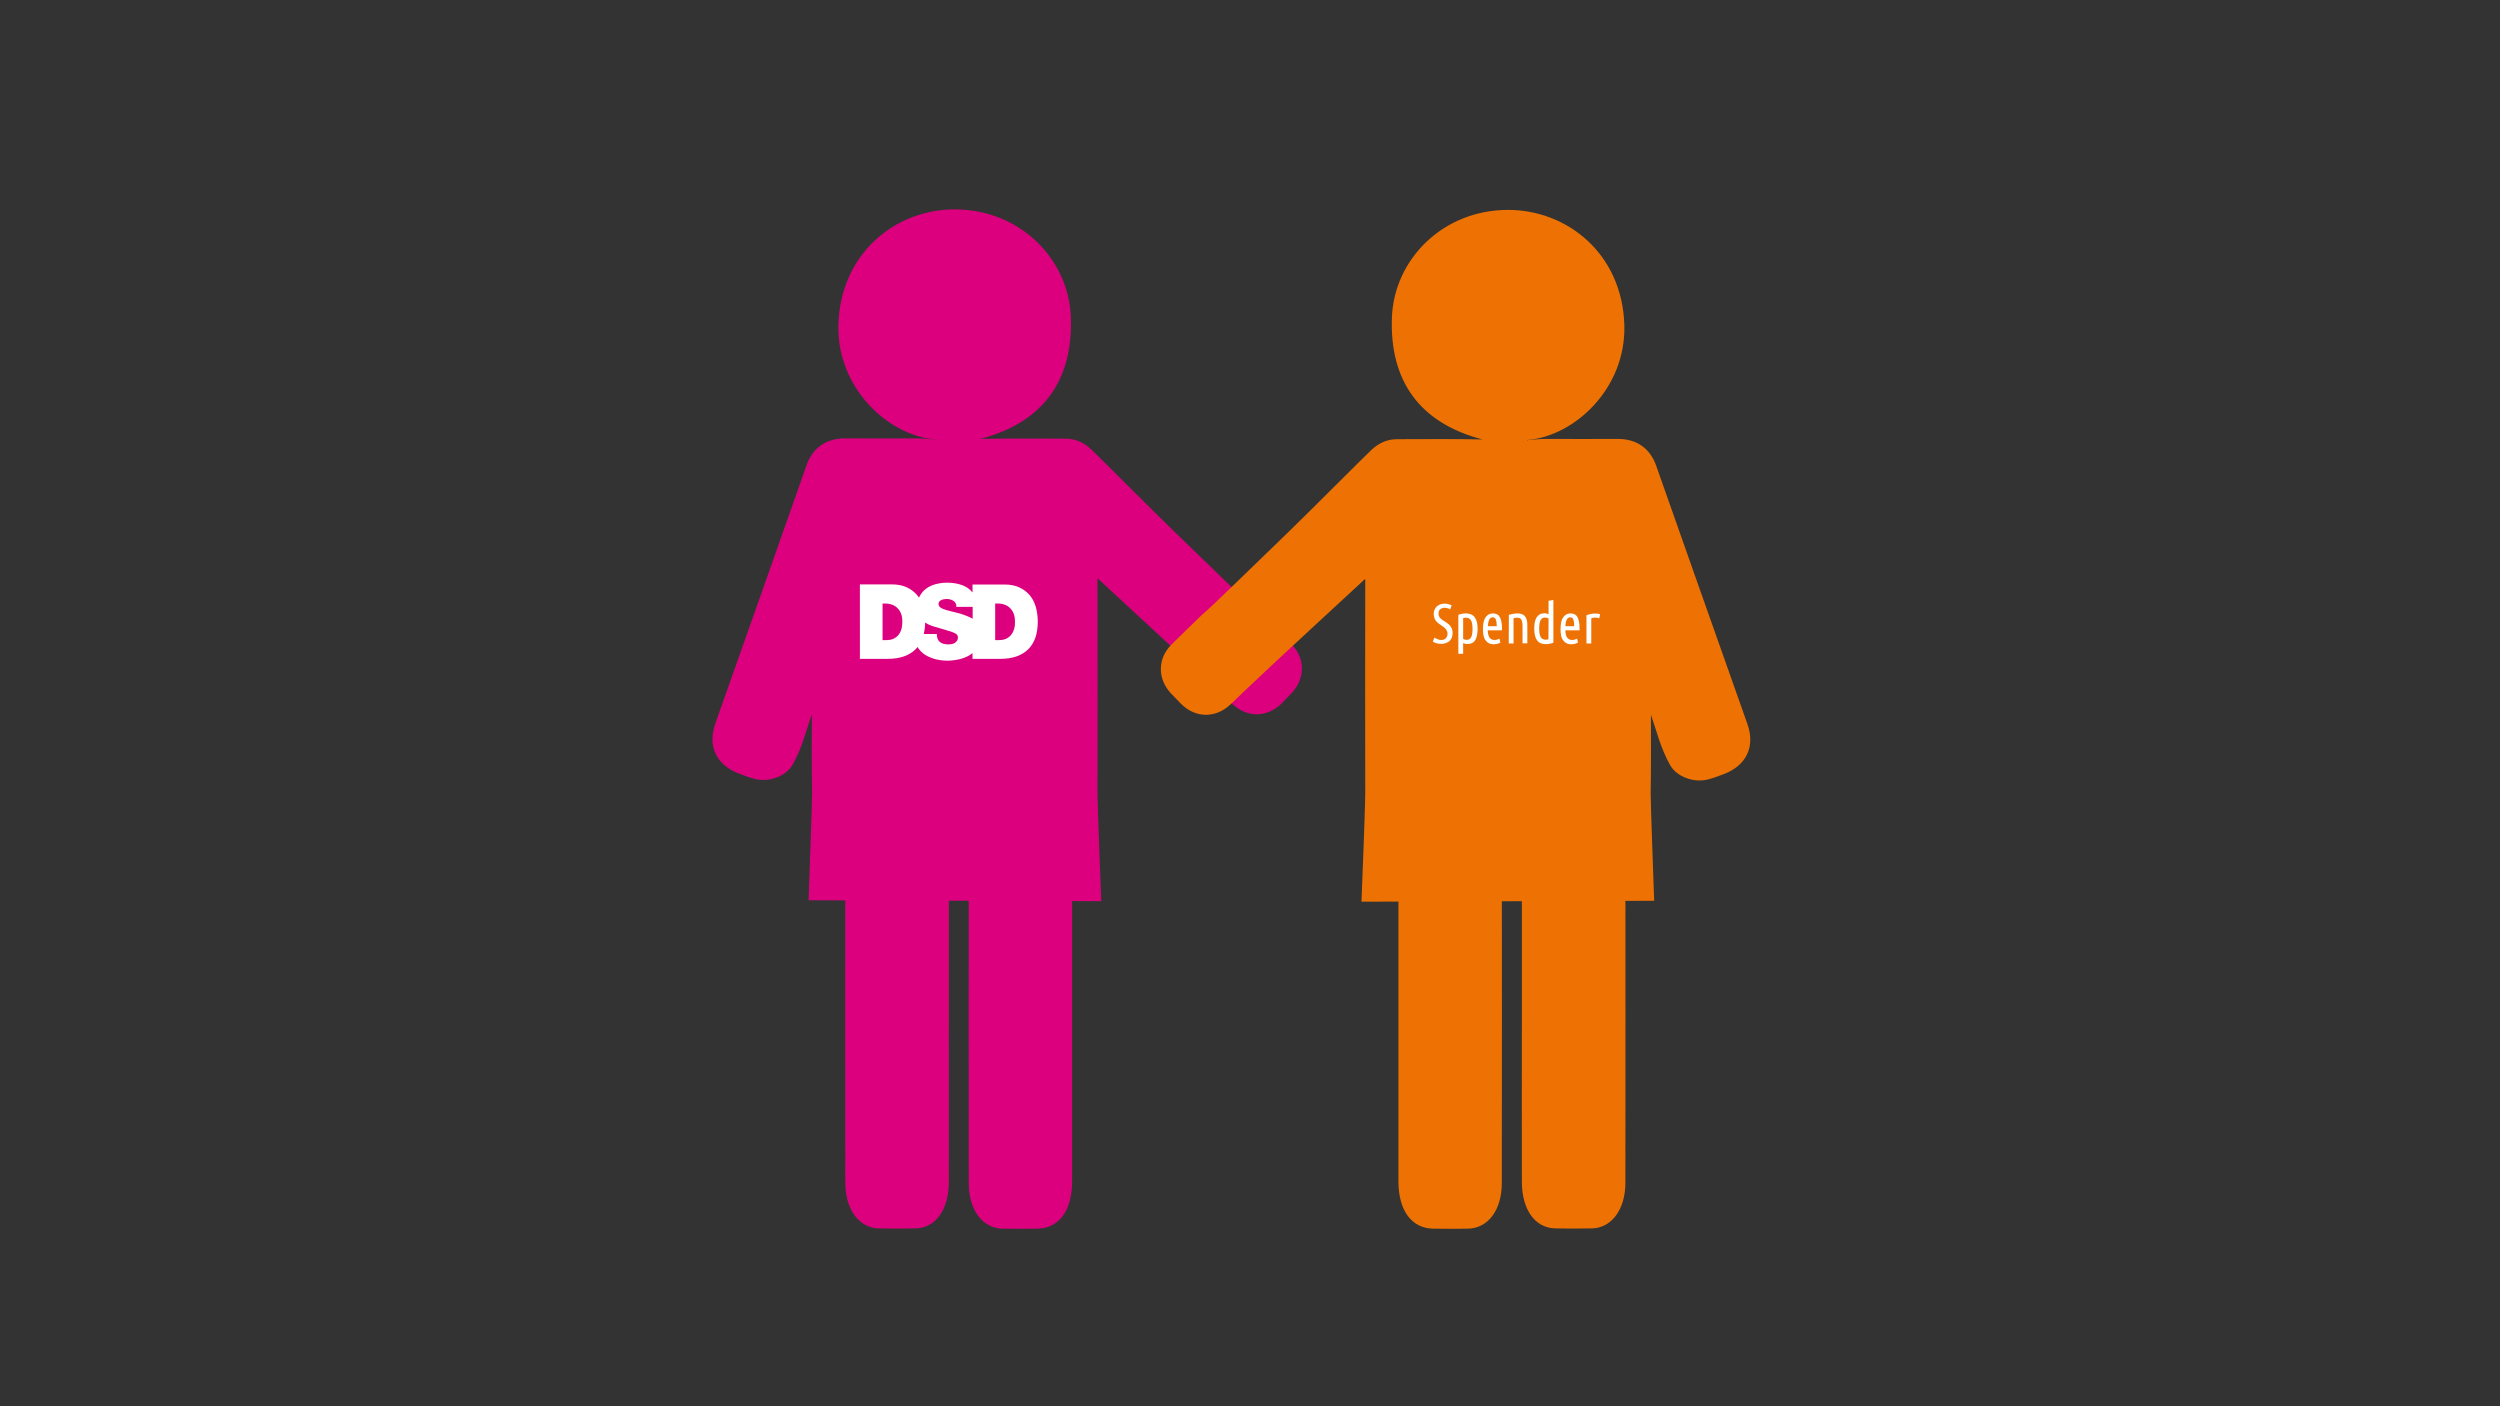 <?xml version="1.0" encoding="utf-8"?>
<!-- Generator: Adobe Illustrator 27.9.0, SVG Export Plug-In . SVG Version: 6.00 Build 0)  -->
<svg version="1.1" id="Ebene_1" xmlns="http://www.w3.org/2000/svg" xmlns:xlink="http://www.w3.org/1999/xlink" x="0px" y="0px"
	 viewBox="0 0 1920 1080" style="enable-background:new 0 0 1920 1080;" xml:space="preserve">
<rect x="0" y="0" width="1920" height="1080" fill="#333333" stroke="none"/>
<style type="text/css">
	.st0{fill:#DD007E;}
	.st1{fill:#ED7203;}
	.st2{fill:#FFFFFF;}
</style>
<g>
	<path class="st0" d="M728.7,780c0-41.5,0-82.9,0-124.4c0-24.9-10-38.4-28.3-38.5c-8.4,0-16.9-0.2-25.3,0
		c-15.1,0.3-25.8,14.9-25.9,35.4c-0.1,85.3-0.1,170.6,0,255.9c0,20.3,10.5,34.6,25.5,35c9.5,0.2,19,0.2,28.5,0
		c15.4-0.4,25.4-14.3,25.5-35.6C728.8,865.3,728.7,822.6,728.7,780z"/>
	<path class="st0" d="M823.4,780.2c0-41.7,0-83.4,0-125.1c0-24.4-10.1-37.9-28.2-37.9c-8.4,0-16.9-0.1-25.3,0
		c-15.2,0.3-25.9,14.7-25.9,35.3c-0.1,85.3-0.1,170.6,0,255.9c0,20.8,10.4,34.8,25.8,35.2c9,0.2,17.9,0.1,26.9,0
		c16.5-0.2,26.6-13.8,26.7-36.1C823.4,865,823.4,822.6,823.4,780.2z"/>
	<path class="st0" d="M901.5,407.9c-15.5-15-58.7-58.4-63.6-62.9c-5.5-5.1-12-8.1-19.5-8.1c-22,0-44-0.3-65.9,0.2
		c0.7,0.1-0.4,0.2,0,0.1c48.6-12.6,71.8-45,69.9-94.1c-1.8-44-38.7-82.1-88.9-82.3c-46.1-0.1-88.1,34.1-89.6,88.6
		c-1.3,48.7,38.4,85.1,74.2,88.1c0.7,0.1-0.3,1.1,0,0.5c0.1-0.2,0-0.3-0.4-0.4c-4.4-0.4-8.7-0.9-13.1-0.9c-18.6,0.1-37.3,0-55.9,0
		c-14.2,0-24.6,7.2-29.3,20.7c-11.1,31.7-22.4,63.3-33.5,95c-1.6,4.6-30.1,85-36.5,103.2c-6.2,17.5,0.8,31.9,18.1,38.5
		c4.3,1.6,8.5,3.3,13,4.3c10.3,2.3,23-2.1,28.2-11.1c7.5-13,10.8-27.7,14.8-38.8c0,18-0.2,39.1,0.2,60.2c0.1,5.7-2.7,82.7-2.7,82.7
		l224.8,0.7c0,0-2.9-71.1-2.9-83.8c0.1-53.9,0.1-107.9,0-161.8c0-0.7-0.2-1.4,0.2-2.2c10.1,9.4,72,66.3,92.9,86.3
		c3.6,3.4,7,6.9,10.6,10.2c11.5,10.6,26.7,10.3,37.7-0.6c2.7-2.7,5.4-5.5,8-8.3c10.3-11.2,10.1-26.6-0.6-37.3
		c-7.8-7.8-15.8-15.4-23.7-23.1C965.3,470,921.2,427,901.5,407.9z"/>
</g>
<g>
	<path class="st1" d="M1168.8,780c0-41.5,0-82.9,0-124.4c0-24.9,10-38.4,28.3-38.5c8.4,0,16.9-0.2,25.3,0
		c15.1,0.3,25.8,14.9,25.9,35.4c0.1,85.3,0.1,170.6,0,255.9c0,20.3-10.5,34.6-25.5,35c-9.5,0.2-19,0.2-28.5,0
		c-15.4-0.4-25.4-14.3-25.5-35.6C1168.7,865.3,1168.8,822.6,1168.8,780z"/>
	<path class="st1" d="M1074,780.2c0-41.7,0-83.4,0-125.1c0-24.4,10.1-37.9,28.2-37.9c8.4,0,16.9-0.1,25.3,0
		c15.2,0.3,25.9,14.7,25.9,35.3c0.1,85.3,0.1,170.6,0,255.9c0,20.8-10.4,34.8-25.8,35.2c-9,0.2-17.9,0.1-26.9,0
		c-16.5-0.2-26.6-13.8-26.7-36.1C1074,865,1074,822.6,1074,780.2z"/>
	<path class="st1" d="M989.8,408.3c15.5-15,58.7-58.4,63.6-62.9c5.5-5.1,12-8.1,19.5-8.1c22,0,43.9-0.3,65.9,0.2
		c-0.7,0.1,0.4,0.2,0.1,0.1c-48.6-12.6-71.8-45-69.9-94.1c1.8-44,38.7-82.1,88.9-82.3c46.1-0.1,88.1,34.1,89.6,88.6
		c1.3,48.7-38.4,85.1-74.2,88.1c-0.7,0.1,0.3,1.1,0,0.5c-0.1-0.2,0-0.3,0.4-0.4c4.4-0.4,8.7-0.9,13.1-0.9c18.6,0.1,37.3,0,55.9,0
		c14.2,0,24.6,7.2,29.3,20.7c11.1,31.7,22.4,63.3,33.5,95c1.6,4.6,30.1,85,36.5,103.2c6.2,17.5-0.8,31.9-18.1,38.5
		c-4.3,1.6-8.5,3.3-13,4.3c-10.3,2.3-23-2.1-28.2-11.1c-7.4-13-10.8-27.7-14.8-38.8c0,18,0.2,39.1-0.2,60.2
		c-0.1,5.7,2.7,82.7,2.7,82.7l-224.8,0.7c0,0,2.9-71.1,2.9-83.8c-0.1-53.9-0.1-107.9,0-161.8c0-0.7,0.2-1.4-0.2-2.2
		c-10.1,9.4-72,66.3-92.9,86.3c-3.6,3.4-7,6.9-10.6,10.2c-11.5,10.6-26.7,10.3-37.7-0.6c-2.7-2.7-5.4-5.5-8-8.3
		c-10.3-11.2-10.1-26.6,0.6-37.3c7.8-7.8,15.8-15.4,23.7-23.1C926,470.4,970,427.4,989.8,408.3z"/>
</g>
<g>
	<path class="st2" d="M1106.8,491.5c1.6,0,2.8-0.4,3.6-1.3s1.3-2,1.3-3.5c0-0.8-0.1-1.5-0.4-2.1s-0.6-1.1-1-1.6
		c-0.4-0.5-0.9-0.9-1.4-1.3c-0.5-0.4-1.1-0.8-1.7-1.2c-0.7-0.5-1.3-1-2.1-1.5c-0.7-0.5-1.4-1.1-2-1.8s-1.1-1.5-1.4-2.4
		s-0.6-2-0.6-3.2c0-1.2,0.2-2.3,0.6-3.3c0.4-1,1-1.8,1.7-2.5s1.6-1.2,2.6-1.6c1-0.4,2.1-0.6,3.3-0.6c1.2,0,2.2,0.1,3.2,0.4
		c1,0.3,1.8,0.6,2.4,1l-1.2,3c-0.6-0.4-1.2-0.7-2-0.9s-1.4-0.3-2.2-0.3c-1.4,0-2.5,0.4-3.4,1.1s-1.3,1.9-1.3,3.3
		c0,0.8,0.1,1.5,0.4,2.1s0.6,1.1,1.1,1.6c0.4,0.5,1,0.9,1.6,1.3c0.6,0.4,1.2,0.8,1.9,1.2s1.3,0.9,2,1.4c0.7,0.5,1.3,1.1,1.9,1.8
		c0.6,0.7,1,1.5,1.4,2.4c0.4,0.9,0.5,2,0.5,3.2c0,1.1-0.2,2.2-0.5,3.2c-0.3,1-0.9,1.9-1.6,2.6c-0.7,0.8-1.7,1.4-2.8,1.8
		s-2.4,0.7-3.9,0.7c-1.4,0-2.6-0.2-3.6-0.5s-1.9-0.7-2.8-1.2l1.2-3.1c0.8,0.5,1.5,0.8,2.3,1.1
		C1104.8,491.3,1105.7,491.5,1106.8,491.5z"/>
	<path class="st2" d="M1123.7,502.1h-3.7v-29.9c0.8-0.3,1.7-0.6,2.7-0.8s2.1-0.3,3.1-0.3c1.6,0,2.9,0.3,4.1,0.8
		c1.1,0.5,2.1,1.3,2.8,2.3c0.7,1,1.2,2.3,1.6,3.7c0.3,1.5,0.5,3.2,0.5,5c0,3.8-0.6,6.7-1.8,8.7s-3.2,3-6,3c-0.7,0-1.2-0.1-1.8-0.2
		c-0.5-0.1-1-0.3-1.5-0.5L1123.7,502.1L1123.7,502.1z M1123.7,490.7c0.8,0.5,1.7,0.7,2.7,0.7c0.7,0,1.3-0.1,1.9-0.4
		c0.5-0.3,1-0.8,1.4-1.4s0.7-1.5,0.9-2.6s0.3-2.4,0.3-4c0-3.1-0.4-5.3-1.2-6.6c-0.8-1.3-2-2-3.8-2c-0.3,0-0.7,0-1,0.1
		s-0.8,0.1-1.2,0.2L1123.7,490.7L1123.7,490.7z"/>
	<path class="st2" d="M1142.6,483.9c0,1.1,0.1,2.1,0.3,3s0.4,1.7,0.8,2.4c0.4,0.7,0.9,1.2,1.6,1.6s1.5,0.6,2.5,0.6
		c0.8,0,1.6-0.1,2.3-0.4c0.7-0.2,1.2-0.5,1.5-0.6l0.7,3c-0.4,0.3-1,0.5-1.9,0.8c-0.9,0.3-1.9,0.5-3.1,0.5c-1.6,0-2.9-0.3-4-0.9
		c-1.1-0.6-1.9-1.4-2.6-2.4s-1.2-2.3-1.4-3.7c-0.3-1.4-0.4-3-0.4-4.7c0-4.2,0.7-7.2,2.1-9.1c1.4-1.9,3.2-2.9,5.5-2.9
		c2.6,0,4.4,1,5.4,2.9s1.6,4.6,1.6,8.1c0,0.3,0,0.6,0,1s0,0.7,0,1H1142.6z M1146.4,474.1c-1.2,0-2.1,0.6-2.7,1.9
		c-0.6,1.2-0.9,2.9-1,4.9h6.8c0-2.1-0.2-3.8-0.7-5C1148.4,474.7,1147.6,474.1,1146.4,474.1z"/>
	<path class="st2" d="M1158.8,472.2c1.1-0.3,2.2-0.6,3.4-0.8s2.4-0.3,3.4-0.3c1.1,0,2.1,0.1,3.1,0.5c0.9,0.3,1.7,0.8,2.3,1.5
		s1.2,1.7,1.5,2.9c0.4,1.2,0.5,2.7,0.5,4.5v13.6h-3.7v-13.3c0-2.2-0.3-3.9-0.9-4.9s-1.7-1.5-3.2-1.5c-0.8,0-1.8,0.1-2.8,0.4v19.4
		h-3.7L1158.8,472.2L1158.8,472.2z"/>
	<path class="st2" d="M1189.3,461.4l3.7-0.6v32.8c-0.8,0.3-1.7,0.6-2.8,0.8s-2.1,0.3-3.1,0.3c-3.1,0-5.3-1-6.7-3s-2.1-5-2.1-8.9
		c0-1.8,0.2-3.4,0.4-4.9c0.3-1.5,0.8-2.7,1.4-3.7c0.6-1,1.5-1.8,2.5-2.4c1-0.6,2.2-0.8,3.6-0.8c0.7,0,1.2,0.1,1.7,0.2
		s0.9,0.3,1.4,0.5L1189.3,461.4L1189.3,461.4z M1189.3,475c-0.8-0.5-1.7-0.7-2.7-0.7c-0.7,0-1.3,0.1-1.9,0.4c-0.5,0.3-1,0.8-1.4,1.4
		s-0.7,1.5-0.9,2.6s-0.3,2.4-0.3,4c0,3.1,0.4,5.3,1.2,6.6c0.8,1.3,2.1,2,3.7,2c0.3,0,0.7,0,1-0.1s0.8-0.1,1.2-0.2L1189.3,475
		L1189.3,475z"/>
	<path class="st2" d="M1202.2,483.9c0,1.1,0.1,2.1,0.3,3s0.4,1.7,0.8,2.4c0.4,0.7,0.9,1.2,1.6,1.6s1.5,0.6,2.5,0.6
		c0.8,0,1.6-0.1,2.3-0.4c0.7-0.2,1.2-0.5,1.5-0.6l0.7,3c-0.4,0.3-1,0.5-1.9,0.8c-0.9,0.3-1.9,0.5-3.1,0.5c-1.6,0-2.9-0.3-4-0.9
		c-1.1-0.6-1.9-1.4-2.6-2.4s-1.2-2.3-1.4-3.7c-0.3-1.4-0.4-3-0.4-4.7c0-4.2,0.7-7.2,2.1-9.1c1.4-1.9,3.2-2.9,5.5-2.9
		c2.6,0,4.4,1,5.4,2.9s1.6,4.6,1.6,8.1c0,0.3,0,0.6,0,1s0,0.7,0,1H1202.2z M1205.9,474.1c-1.2,0-2.1,0.6-2.7,1.9
		c-0.6,1.2-0.9,2.9-1,4.9h6.8c0-2.1-0.2-3.8-0.7-5C1208,474.7,1207.2,474.1,1205.9,474.1z"/>
	<path class="st2" d="M1228.2,474.9c-0.9-0.4-1.9-0.6-3.1-0.6c-1.1,0-2.1,0.2-3,0.6v19.3h-3.7v-21.6c0.8-0.4,1.8-0.7,2.9-1
		c1.1-0.3,2.3-0.4,3.6-0.4c0.7,0,1.4,0,2.1,0.1c0.7,0.1,1.3,0.2,1.9,0.5L1228.2,474.9z"/>
</g>
<path class="st2" d="M795.5,466.1c-1-3.5-2.6-6.5-4.7-9c-2.1-2.5-4.8-4.5-8-6c-3.2-1.4-7-2.2-11.3-2.2h-24.6v6.1
	c-1-1.2-2.2-2.3-3.5-3.3c-2.2-1.5-4.6-2.5-7.4-3.2c-2.8-0.7-5.7-1-8.8-1c-2.9,0-5.7,0.4-8.5,1.1s-5.2,1.9-7.3,3.4
	c-2.1,1.5-3.8,3.5-5.1,5.9c-0.2,0.4-0.4,0.7-0.5,1.1c-0.5-0.7-1-1.4-1.5-2c-2.1-2.5-4.8-4.5-8-6c-3.2-1.4-7-2.2-11.3-2.2h-24.6V506
	h21.2c9.4,0,16.5-2.4,21.5-7.3c0.6-0.6,1.1-1.2,1.6-1.8c0.7,1.2,1.5,2.3,2.5,3.3c1.5,1.5,3.1,2.7,5,3.7c1.8,0.9,3.7,1.6,5.6,2.2
	c1.9,0.5,3.6,0.8,5.2,1c1.6,0.2,3,0.3,4,0.3c3.2,0,6.3-0.3,9.4-1c3.1-0.7,5.9-1.8,8.4-3.3c0.8-0.5,1.5-1,2.1-1.6v4.5h21.2
	c9.4,0,16.5-2.4,21.5-7.3c5-4.9,7.4-12,7.4-21.3C797,473.4,796.5,469.7,795.5,466.1z M692.4,482.8c-0.5,1.8-1.2,3.3-2.2,4.6
	c-1,1.3-2.3,2.3-3.9,3.1s-3.5,1.1-5.7,1.1h-2.8v-28.1h1.5c4.4,0,7.8,1.2,10.1,3.7c2.4,2.4,3.6,5.8,3.6,10.1
	C693,479.2,692.8,481.1,692.4,482.8z M735,492.1c-0.5,0.7-1.1,1.2-1.8,1.7c-0.7,0.4-1.5,0.7-2.4,0.9c-0.8,0.1-1.6,0.2-2.3,0.2
	c-2.9,0-5.1-0.6-6.6-1.8c-1.6-1.2-2.4-3.3-2.4-6.2h-10c0.6-2.7,1-5.6,1-8.8c0,0,0,0,0,0c1.8,1.2,3.9,2.2,6.2,2.9s4.6,1.4,6.8,2
	c2.4,0.7,4.4,1.3,6,1.8c1.6,0.5,2.8,1,3.7,1.4c0.9,0.4,1.5,0.9,1.9,1.4c0.4,0.5,0.6,1.1,0.6,1.9C735.7,490.5,735.4,491.4,735,492.1z
	 M743.1,473.3c-1.9-0.8-3.9-1.5-5.9-2.1c-2-0.5-4-1-5.9-1.5c-1.9-0.5-3.7-0.9-5.2-1.4c-1.6-0.5-2.8-1-3.8-1.7
	c-0.9-0.7-1.4-1.5-1.5-2.6c0-0.8,0.1-1.4,0.6-2c0.4-0.5,1-0.9,1.6-1.2c0.7-0.3,1.4-0.5,2.1-0.6c0.7-0.1,1.4-0.2,2-0.2
	c0.8,0,1.7,0.1,2.7,0.4s1.8,0.6,2.5,1.1c0.7,0.5,1.3,1.1,1.7,1.9c0.4,0.8,0.6,1.7,0.4,2.7h12.6v9.1
	C745.7,474.5,744.5,473.8,743.1,473.3z M778.9,482.8c-0.5,1.8-1.2,3.3-2.2,4.6s-2.3,2.3-3.9,3.1s-3.5,1.1-5.7,1.1h-2.8v-28.1h1.5
	c4.4,0,7.8,1.2,10.1,3.7c2.4,2.4,3.6,5.8,3.6,10.1C779.6,479.2,779.4,481.1,778.9,482.8z"/>
</svg>
